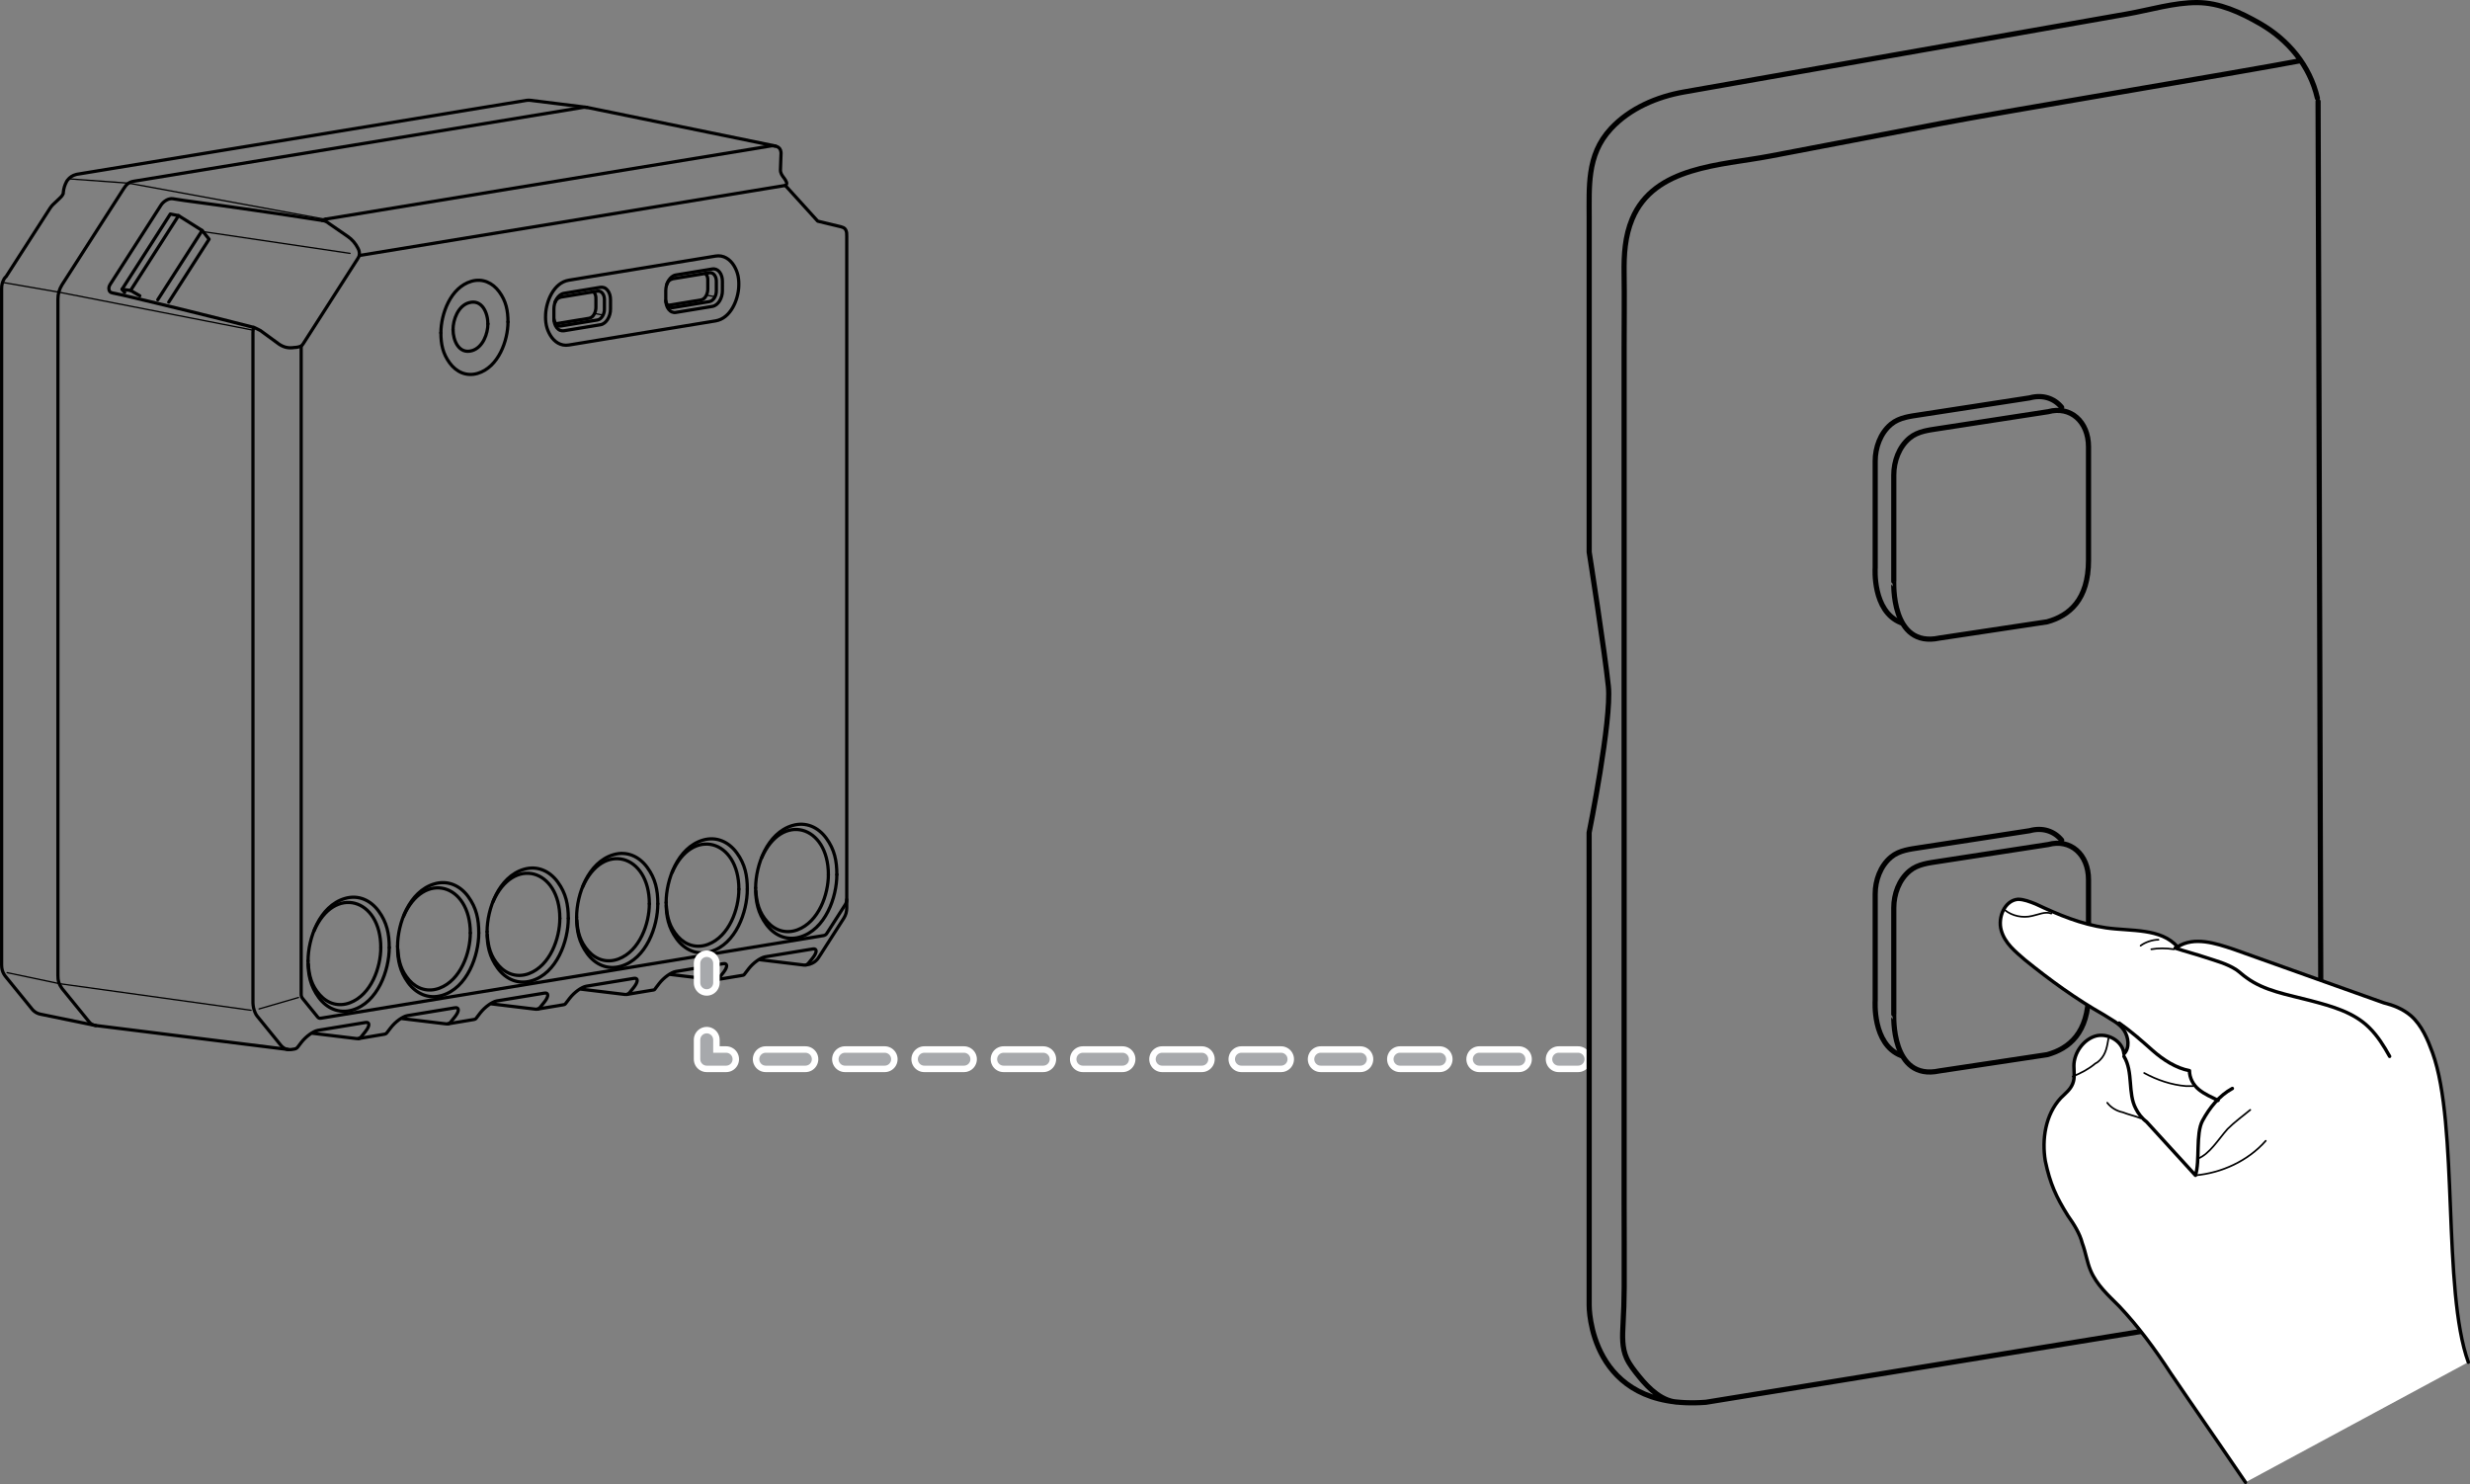 <?xml version="1.0" encoding="utf-8"?>
<!-- Generator: Adobe Illustrator 24.2.3, SVG Export Plug-In . SVG Version: 6.00 Build 0)  -->
<!DOCTYPE svg PUBLIC "-//W3C//DTD SVG 1.1//EN" "http://www.w3.org/Graphics/SVG/1.1/DTD/svg11.dtd">
<svg version="1.1" id="Layer_1" xmlns:x="http://ns.adobe.com/Extensibility/1.0/" xmlns:i="http://ns.adobe.com/AdobeIllustrator/10.0/" xmlns:graph="http://ns.adobe.com/Graphs/1.0/"
	 xmlns="http://www.w3.org/2000/svg" xmlns:xlink="http://www.w3.org/1999/xlink" x="0px" y="0px" width="191.168px"
	 height="114.859px" viewBox="0 0 191.168 114.859" style="enable-background:new 0 0 191.168 114.859;" xml:space="preserve">
<rect x="0" y="0" width="191.168" height="114.859" fill="#808080" stroke="none"/>
<style type="text/css">
	.st0{fill:none;stroke:#000000;stroke-width:0.25;stroke-linecap:round;stroke-linejoin:round;}
	.st1{fill:none;stroke:#000000;stroke-width:0.1;stroke-linecap:round;stroke-linejoin:round;}
	.st2{fill:none;stroke:#FFFFFF;stroke-width:2;stroke-linecap:round;stroke-linejoin:round;}
	.st3{fill:none;stroke:#FFFFFF;stroke-width:2;stroke-linecap:round;stroke-linejoin:round;stroke-dasharray:3.068,3.068;}
	.st4{fill:none;stroke:#A7A9AC;stroke-linecap:round;stroke-linejoin:round;}
	.st5{fill:none;stroke:#A7A9AC;stroke-linecap:round;stroke-linejoin:round;stroke-dasharray:3.068,3.068;}
	.st6{fill:none;stroke:#000000;stroke-width:0.4;stroke-linecap:round;stroke-linejoin:round;}
	.st7{fill:none;stroke:#000000;stroke-width:0.4;stroke-linecap:round;stroke-linejoin:round;stroke-miterlimit:10;}
	.st8{fill:#FFFFFF;stroke:#000000;stroke-width:0.265;stroke-linecap:round;stroke-linejoin:round;stroke-miterlimit:10;}
	.st9{fill:none;stroke:#000000;stroke-width:0.133;stroke-linecap:round;stroke-linejoin:round;stroke-miterlimit:10;}
	.st10{fill:none;stroke:#000000;stroke-width:0.265;stroke-linecap:round;stroke-linejoin:round;stroke-miterlimit:10;}
</style>
<g>
	<g>
		<g>
			<polyline class="st0" points="9.445,22.391 10.108,22.479 10.821,22.894 			"/>
			<line class="st0" x1="10.108" y1="22.479" x2="13.82" y2="16.689"/>
			<path class="st0" d="M13.059,23.384l3.124-4.873c-0.022-0.033-0.537-0.671-0.537-0.671l-1.826-1.151l-0.637-0.126l-3.737,5.828
				l0.205,0.25"/>
			<line class="st0" x1="15.646" y1="17.84" x2="12.21" y2="23.198"/>
		</g>
		<g>
			<g>
				<g>
					<path class="st0" d="M24.306,72.041c1.555-3.574,5.166-2.536,5.166,1.296"/>
					<path class="st0" d="M29.472,73.338c0,1.537-0.744,3.648-2.385,4.271c-0.876,0.331-1.73,0.071-2.339-0.616
						c-0.633-0.716-0.828-1.465-0.888-2.379"/>
				</g>
				<g>
					<path class="st0" d="M30.126,73.336c0,1.756-0.889,4.257-2.851,4.835c-1.049,0.308-1.995-0.139-2.613-0.98
						c-0.645-0.882-0.821-1.764-0.821-2.821"/>
					<path class="st0" d="M23.842,74.37c0-1.756,0.888-4.254,2.851-4.833c1.048-0.31,1.993,0.137,2.611,0.978
						c0.648,0.883,0.822,1.766,0.822,2.821"/>
				</g>
			</g>
			<g>
				<g>
					<path class="st0" d="M31.235,70.912c1.555-3.574,5.166-2.537,5.166,1.295"/>
					<path class="st0" d="M36.401,72.207c0,1.537-0.746,3.651-2.386,4.271c-0.876,0.331-1.73,0.071-2.338-0.614
						c-0.633-0.718-0.83-1.466-0.889-2.381"/>
				</g>
				<g>
					<path class="st0" d="M37.055,72.207c0,1.754-0.889,4.257-2.851,4.835c-1.049,0.307-1.995-0.14-2.611-0.98
						c-0.648-0.883-0.823-1.764-0.823-2.822"/>
					<path class="st0" d="M30.77,73.24c0-1.754,0.889-4.254,2.852-4.832c1.048-0.31,1.994,0.139,2.611,0.978
						c0.647,0.883,0.822,1.765,0.822,2.821"/>
				</g>
			</g>
			<g>
				<g>
					<path class="st0" d="M38.162,69.782c1.556-3.574,5.168-2.534,5.168,1.296"/>
					<path class="st0" d="M43.329,71.078c0,1.535-0.745,3.65-2.386,4.271c-0.876,0.33-1.73,0.069-2.338-0.615
						c-0.635-0.716-0.83-1.465-0.889-2.379"/>
				</g>
				<g>
					<path class="st0" d="M43.984,71.076c0,1.756-0.889,4.259-2.852,4.836c-1.049,0.307-1.995-0.14-2.612-0.981
						c-0.648-0.883-0.822-1.764-0.822-2.821"/>
					<path class="st0" d="M37.698,72.111c0-1.754,0.889-4.254,2.851-4.832c1.05-0.308,1.995,0.139,2.613,0.978
						c0.645,0.883,0.822,1.764,0.822,2.819"/>
				</g>
			</g>
			<g>
				<g>
					<path class="st0" d="M45.092,68.651c1.553-3.572,5.166-2.533,5.166,1.298"/>
					<path class="st0" d="M50.257,69.949c0,1.535-0.745,3.648-2.386,4.271c-0.876,0.33-1.73,0.071-2.337-0.616
						c-0.634-0.716-0.83-1.463-0.89-2.379"/>
				</g>
				<g>
					<path class="st0" d="M50.911,69.947c0,1.756-0.888,4.257-2.851,4.835c-1.048,0.308-1.995-0.139-2.611-0.98
						c-0.647-0.882-0.821-1.765-0.821-2.82"/>
					<path class="st0" d="M44.628,70.983c0-1.757,0.889-4.256,2.85-4.835c1.049-0.308,1.995,0.139,2.611,0.98
						c0.648,0.882,0.823,1.764,0.823,2.82"/>
				</g>
			</g>
			<g>
				<g>
					<path class="st0" d="M52.02,67.522c1.555-3.572,5.166-2.534,5.166,1.296"/>
					<path class="st0" d="M57.185,68.818c0,1.537-0.743,3.65-2.385,4.271c-0.876,0.332-1.731,0.071-2.34-0.616
						c-0.633-0.716-0.828-1.463-0.888-2.378"/>
				</g>
				<g>
					<path class="st0" d="M57.839,68.818c0,1.756-0.888,4.257-2.85,4.833c-1.048,0.308-1.995-0.137-2.612-0.978
						c-0.647-0.882-0.821-1.765-0.821-2.821"/>
					<path class="st0" d="M51.556,69.852c0-1.756,0.887-4.256,2.85-4.833c1.048-0.308,1.994,0.137,2.612,0.98
						c0.648,0.881,0.822,1.764,0.822,2.82"/>
				</g>
			</g>
			<g>
				<g>
					<path class="st0" d="M58.948,66.393c1.554-3.574,5.166-2.535,5.166,1.296"/>
					<path class="st0" d="M64.114,67.689c0,1.535-0.745,3.65-2.385,4.271c-0.876,0.332-1.731,0.071-2.339-0.616
						c-0.633-0.715-0.829-1.465-0.889-2.379"/>
				</g>
				<g>
					<path class="st0" d="M64.769,67.689c0,1.756-0.889,4.256-2.852,4.833c-1.047,0.308-1.995-0.137-2.612-0.98
						c-0.647-0.882-0.823-1.765-0.823-2.821"/>
					<path class="st0" d="M58.483,68.722c0-1.754,0.889-4.256,2.853-4.832c1.048-0.31,1.993,0.137,2.611,0.978
						c0.648,0.882,0.822,1.765,0.822,2.821"/>
				</g>
			</g>
		</g>
		<path class="st0" d="M31.031,78.822l3.493,0.421c0.17,0.018,0.277-0.029,0.376-0.167l0.289-0.357
			c0.065-0.08,0.128-0.17,0.179-0.261c0.039-0.067,0.071-0.136,0.09-0.213c0.013-0.053,0.019-0.11-0.002-0.158
			c-0.018-0.039-0.052-0.072-0.096-0.086c-0.022-0.007-0.045-0.007-0.069-0.007c-0.029-0.001-0.056-0.001-0.086,0.005l-3.675,0.605
			c-0.105,0.018-0.202,0.058-0.298,0.105c-0.122,0.061-0.24,0.133-0.349,0.213c-0.12,0.088-0.234,0.182-0.34,0.284
			c-0.054,0.053-0.107,0.107-0.156,0.162c-0.048,0.052-0.094,0.107-0.137,0.163l-0.274,0.355c-0.098,0.139-0.139,0.137-0.261,0.163
			l-1.964,0.332"/>
		<path class="st0" d="M37.955,77.685l3.491,0.42c0.172,0.019,0.276-0.029,0.378-0.167l0.287-0.356
			c0.068-0.082,0.128-0.171,0.181-0.261c0.039-0.069,0.072-0.137,0.089-0.215c0.013-0.052,0.02-0.11-0.001-0.158
			c-0.018-0.04-0.054-0.072-0.095-0.084c-0.023-0.008-0.047-0.008-0.069-0.008c-0.031,0-0.058-0.003-0.087,0.007l-3.674,0.603
			c-0.105,0.018-0.204,0.057-0.298,0.105c-0.124,0.06-0.238,0.133-0.35,0.213c-0.12,0.087-0.232,0.182-0.341,0.285
			c-0.052,0.052-0.105,0.105-0.156,0.16c-0.048,0.053-0.093,0.107-0.138,0.163l-0.272,0.356c-0.098,0.137-0.107,0.129-0.262,0.163
			l-1.975,0.33"/>
		<path class="st0" d="M44.878,76.544l3.493,0.423c0.171,0.016,0.276-0.029,0.376-0.169l0.289-0.356
			c0.065-0.082,0.128-0.171,0.179-0.261c0.038-0.068,0.071-0.137,0.09-0.215c0.013-0.053,0.019-0.109-0.001-0.158
			c-0.018-0.038-0.052-0.072-0.096-0.084c-0.022-0.007-0.046-0.008-0.069-0.008c-0.029,0-0.057,0-0.087,0.005l-3.674,0.605
			c-0.105,0.02-0.203,0.058-0.298,0.106c-0.123,0.06-0.239,0.132-0.35,0.213c-0.12,0.087-0.234,0.181-0.34,0.283
			c-0.054,0.053-0.107,0.107-0.157,0.162c-0.048,0.053-0.093,0.107-0.137,0.163l-0.274,0.355c-0.098,0.14-0.107,0.133-0.261,0.164
			l-1.976,0.33"/>
		<path class="st0" d="M51.802,75.407l3.492,0.42c0.172,0.019,0.276-0.027,0.378-0.167l0.288-0.356
			c0.066-0.082,0.127-0.171,0.179-0.261c0.039-0.069,0.071-0.137,0.089-0.215c0.013-0.052,0.02-0.109-0.002-0.156
			c-0.016-0.041-0.052-0.073-0.094-0.086c-0.023-0.005-0.048-0.007-0.07-0.007c-0.03-0.001-0.056-0.001-0.086,0.005l-3.674,0.605
			c-0.105,0.018-0.205,0.057-0.298,0.105c-0.124,0.06-0.239,0.133-0.35,0.212c-0.12,0.088-0.232,0.182-0.341,0.285
			c-0.052,0.052-0.106,0.105-0.156,0.16c-0.047,0.053-0.092,0.107-0.137,0.163l-0.272,0.356c-0.098,0.137-0.074,0.143-0.261,0.164
			l-1.975,0.329"/>
		<path class="st0" d="M7.419,79.372c-0.244-0.031-0.404-0.125-0.55-0.323L4.798,76.5c-0.229-0.315-0.325-0.624-0.316-1.015l0,0
			V23.162c0.002-0.416,0.1-0.764,0.316-1.118l4.776-7.446c0.194-0.302,0.387-0.506,0.766-0.568l34.803-5.722
			c0.096-0.015,0.176-0.009,0.279,0.004"/>
		<path class="st0" d="M58.725,74.267l3.493,0.423c0.172,0.019,0.276-0.029,0.377-0.169l0.288-0.356
			c0.064-0.079,0.124-0.164,0.175-0.253c0.04-0.071,0.075-0.143,0.094-0.223c0.013-0.052,0.02-0.109-0.002-0.156
			c-0.018-0.04-0.052-0.072-0.096-0.086c-0.022-0.007-0.045-0.007-0.069-0.008c-0.029,0-0.057,0-0.086,0.007l-3.675,0.605
			c-0.105,0.019-0.202,0.057-0.298,0.105c-0.122,0.06-0.239,0.133-0.348,0.213c-0.12,0.087-0.234,0.181-0.341,0.284
			c-0.054,0.053-0.107,0.106-0.157,0.162c-0.048,0.053-0.093,0.106-0.136,0.162l-0.274,0.356c-0.098,0.139-0.085,0.135-0.26,0.164
			l-1.968,0.327"/>
		<polyline class="st1" points="19.54,25.544 4.556,22.613 0.341,21.882 		"/>
		<path class="st0" d="M24.943,17.063c0.082-0.056,0.167-0.088,0.265-0.105"/>
		<path class="st0" d="M59.999,11.306c-0.105-0.023-0.2-0.035-0.306-0.018l-34.485,5.67"/>
		<path class="st0" d="M62.403,74.675l0.096-0.016l0.122-0.023c0.014-0.005,0.027-0.008,0.043-0.012l0.043-0.015
			c0.236-0.077,0.413-0.198,0.571-0.389l0.143-0.209c0,0,1.876-2.928,1.892-2.953c0.152-0.249,0.221-0.491,0.222-0.78v-0.118V18.306
			l-0.008-0.279c-0.039-0.28-0.162-0.409-0.435-0.476l-0.011-0.003c-0.595-0.144-1.194-0.288-1.792-0.431l-2.51-2.765"/>
		<path class="st0" d="M19.637,25.338c-0.04,0.132-0.06,0.264-0.06,0.401v51.879c0,0.061,0.005,0.122,0.014,0.183
			c0.03,0.253,0.102,0.481,0.222,0.708l0.082,0.122l1.845,2.271c0.033,0.038,0.067,0.075,0.105,0.107
			c0.132,0.121,0.272,0.189,0.451,0.216"/>
		<g>
			<g>
				<path class="st0" d="M54.593,21.156c0.143,0.166,0.198,0.326,0.187,0.542v0.675v0.001c0.004,0.311-0.168,0.789-0.539,0.842
					l-2.555,0.421"/>
				<path class="st0" d="M51.53,23.286c0.022,0.148,0.096,0.302,0.206,0.409c0.044,0.043,0.098,0.08,0.156,0.099
					c0.031,0.009,0.061,0.016,0.091,0.019c0.03,0.001,0.061,0.001,0.092-0.004l2.824-0.466c0.166-0.029,0.297-0.144,0.387-0.283
					c0.052-0.083,0.092-0.175,0.118-0.268c0.013-0.049,0.023-0.098,0.029-0.147c0.005-0.049,0.008-0.097,0.008-0.145v-0.723
					c0.002-0.178-0.041-0.367-0.155-0.507c-0.048-0.06-0.109-0.109-0.179-0.136c-0.033-0.013-0.069-0.022-0.102-0.026
					c-0.036-0.004-0.069-0.003-0.105,0.004l-2.824,0.463c-0.239,0.064-0.376,0.178-0.46,0.41"/>
				<path class="st0" d="M52.308,24.179c-0.05,0.01-0.1,0.011-0.149,0.005c-0.049-0.005-0.099-0.018-0.145-0.037
					c-0.102-0.041-0.187-0.113-0.256-0.197c-0.163-0.197-0.226-0.465-0.231-0.718v-0.735c0.001-0.071,0.005-0.14,0.016-0.211
					c0.009-0.069,0.024-0.141,0.043-0.209c0.039-0.136,0.094-0.265,0.171-0.386c0.127-0.198,0.314-0.367,0.551-0.41l2.824-0.463
					c0.05-0.009,0.1-0.009,0.149-0.004c0.049,0.005,0.099,0.016,0.147,0.035c0.1,0.041,0.187,0.111,0.257,0.196
					c0.165,0.202,0.226,0.476,0.226,0.731V22.5c0,0.071-0.003,0.141-0.013,0.209c-0.008,0.071-0.024,0.14-0.042,0.209
					c-0.038,0.139-0.093,0.268-0.169,0.386c-0.128,0.2-0.315,0.37-0.552,0.41L52.308,24.179z"/>
				<line class="st1" x1="54.727" y1="22.849" x2="55.289" y2="22.959"/>
			</g>
			<g>
				<path class="st0" d="M45.934,22.574c0.141,0.164,0.196,0.325,0.187,0.543v0.675l0,0c0.003,0.311-0.167,0.79-0.542,0.843
					l-2.555,0.42"/>
				<path class="st0" d="M42.87,24.705c0.022,0.149,0.096,0.3,0.207,0.409c0.044,0.042,0.096,0.078,0.157,0.099
					c0.028,0.009,0.058,0.015,0.089,0.018c0.03,0.003,0.062,0.001,0.091-0.004l2.826-0.463c0.165-0.03,0.298-0.147,0.386-0.285
					c0.054-0.082,0.09-0.173,0.116-0.266c0.013-0.049,0.024-0.098,0.031-0.147c0.007-0.049,0.009-0.098,0.007-0.147v-0.721
					c0.001-0.178-0.04-0.367-0.155-0.507c-0.048-0.058-0.108-0.109-0.179-0.136c-0.033-0.014-0.067-0.022-0.102-0.026
					c-0.035-0.003-0.07-0.003-0.105,0.004l-2.826,0.463c-0.237,0.064-0.376,0.177-0.459,0.409"/>
				<path class="st0" d="M43.648,25.598c-0.05,0.008-0.099,0.009-0.149,0.004c-0.049-0.005-0.098-0.016-0.146-0.035
					c-0.1-0.039-0.187-0.113-0.255-0.196c-0.162-0.2-0.225-0.466-0.229-0.719v-0.735c0-0.071,0.004-0.14,0.014-0.211
					c0.009-0.069,0.024-0.141,0.043-0.209c0.038-0.137,0.093-0.266,0.171-0.386c0.127-0.198,0.313-0.368,0.551-0.41l2.825-0.465
					c0.05-0.008,0.098-0.008,0.148-0.004c0.05,0.005,0.1,0.018,0.146,0.035c0.102,0.041,0.189,0.113,0.256,0.198
					c0.165,0.201,0.228,0.473,0.228,0.73v0.723c0,0.071-0.004,0.14-0.013,0.209c-0.009,0.072-0.024,0.141-0.043,0.211
					c-0.039,0.135-0.094,0.265-0.17,0.385c-0.128,0.201-0.315,0.37-0.552,0.41L43.648,25.598z"/>
				<line class="st1" x1="46.066" y1="24.269" x2="46.629" y2="24.376"/>
			</g>
			<path class="st0" d="M37.761,25.064c0,0.751-0.382,1.825-1.224,2.074c-1.018,0.299-1.473-0.781-1.473-1.631"/>
			<path class="st0" d="M34.124,25.761c0-1.448,0.735-3.514,2.356-3.989c0.866-0.255,1.647,0.113,2.156,0.807
				c0.534,0.728,0.679,1.457,0.679,2.33"/>
			<path class="st0" d="M39.316,24.909c0,1.45-0.735,3.515-2.356,3.992c-0.866,0.253-1.647-0.113-2.156-0.81
				c-0.534-0.727-0.68-1.455-0.68-2.331"/>
			<path class="st0" d="M35.063,25.507c0-0.754,0.381-1.828,1.224-2.076c1.018-0.299,1.473,0.783,1.473,1.633"/>
			<path class="st0" d="M44.023,26.703c-0.618,0.102-1.12-0.243-1.424-0.741c-0.321-0.527-0.4-1.042-0.37-1.643
				c0.048-0.993,0.618-2.439,1.794-2.632l11.358-1.867c0.618-0.103,1.12,0.243,1.424,0.739c0.321,0.529,0.4,1.042,0.37,1.644
				c-0.049,0.995-0.618,2.438-1.794,2.632L44.023,26.703z"/>
		</g>
		<polyline class="st1" points="0.551,75.277 4.599,76.129 19.429,78.19 		"/>
		<path class="st0" d="M27.805,19.775l32.974-5.422c0.1-0.058,0.128-0.124,0.098-0.235h0.001c-0.045-0.111-0.1-0.215-0.173-0.31
			l-0.011-0.014c-0.154-0.204-0.3-0.379-0.29-0.666l0.001-0.011l0.044-1.241l-0.004-0.102c-0.031-0.235-0.126-0.361-0.348-0.448
			l-0.251-0.061L45.422,8.311l-0.504-0.065l-3.872-0.482c-0.069-0.01-0.198-0.012-0.302,0.005L6.032,13.476l-0.016,0.001
			c-0.029,0.005-0.06,0.011-0.088,0.018l-0.041,0.011c-0.281,0.075-0.48,0.207-0.66,0.434l-0.025,0.033
			c-0.014,0.019-0.027,0.038-0.037,0.058l-0.013,0.024c-0.142,0.269-0.226,0.539-0.252,0.842l-0.002,0.024l-0.007,0.072H4.889
			c-0.078,0.183-0.213,0.3-0.351,0.428l-0.449,0.423c-0.073,0.078-0.141,0.156-0.2,0.247l-0.016,0.024l-3.404,5.297
			c-0.045,0.034-0.089,0.08-0.129,0.14l-0.023,0.037c-0.135,0.245-0.196,0.481-0.191,0.76v0.08v52.194l0,0c0,0.024,0,0.05,0,0.075
			c-0.001,0.062,0.002,0.125,0.011,0.187l0,0c0.03,0.238,0.107,0.438,0.25,0.631l0.102,0.13l1.972,2.427l0.095,0.11
			c0.128,0.128,0.266,0.213,0.436,0.273l0.141,0.037l3.763,0.772l0.524,0.105l14.82,1.848l0.054,0.007
			c0.046,0.007,0.094,0.009,0.141,0.009l0.069-0.003c0.034-0.003,0.069-0.007,0.101-0.012l0.008-0.001l0.179-0.029l0,0
			c0.114-0.022,0.192-0.071,0.261-0.164l0.273-0.356c0.042-0.054,0.089-0.109,0.136-0.162c0.052-0.056,0.104-0.11,0.158-0.163
			c0.109-0.103,0.224-0.2,0.345-0.287c0.108-0.079,0.223-0.149,0.342-0.209c0.096-0.046,0.195-0.087,0.3-0.105l3.675-0.606
			c0.029-0.007,0.056-0.005,0.085-0.005c0.024,0.001,0.048,0.001,0.071,0.007c0.041,0.013,0.077,0.046,0.094,0.084
			c0.022,0.05,0.016,0.109,0.002,0.162c-0.046,0.181-0.158,0.328-0.269,0.473l-0.287,0.357c-0.102,0.139-0.206,0.185-0.378,0.167
			l-3.492-0.421"/>
		<line class="st1" x1="27.093" y1="19.61" x2="15.701" y2="17.923"/>
		<path class="st0" d="M27.688,20.017c0.049-0.076,0.088-0.156,0.118-0.242c0.031-0.206,0.001-0.378-0.1-0.56
			c-0.192-0.379-0.438-0.667-0.786-0.912l-1.458-1.006c-0.156-0.132-0.316-0.206-0.518-0.235c-3.562-0.554-7.129-1.069-10.704-1.548
			l-0.865-0.133c-0.353-0.052-0.746,0.228-0.918,0.499l-3.91,6.097c-0.081,0.126-0.135,0.243-0.117,0.402
			c0.019,0.179,0.099,0.255,0.272,0.292l0.834,0.179c3.377,0.796,6.743,1.624,10.102,2.487c0.176,0.071,0.347,0.152,0.514,0.243
			l1.432,1.046c0.384,0.258,0.738,0.338,1.197,0.268c0.185-0.005,0.357-0.042,0.531-0.11c0.063-0.057,0.115-0.118,0.16-0.19
			L27.688,20.017z"/>
		<path class="st0" d="M23.31,26.786v50.138c-0.006,0.139,0.028,0.245,0.111,0.353l1.15,1.417c0.071,0.099,0.145,0.129,0.266,0.11
			l38.911-6.397c0.126-0.029,0.202-0.087,0.266-0.2l1.406-2.196c0.078-0.124,0.113-0.245,0.111-0.39"/>
		<polyline class="st1" points="25.058,16.949 9.95,14.177 5.425,13.849 		"/>
		<line class="st1" x1="23.101" y1="77.202" x2="20.051" y2="78.087"/>
	</g>
</g>
<g>
	<g>
		<line class="st2" x1="54.698" y1="74.561" x2="54.698" y2="76.061"/>
		<polyline class="st2" points="54.698,80.476 54.698,81.976 56.198,81.976 		"/>
		<line class="st3" x1="59.266" y1="81.976" x2="119.101" y2="81.976"/>
		<line class="st2" x1="120.636" y1="81.976" x2="122.136" y2="81.976"/>
	</g>
</g>
<g>
	<g>
		<line class="st4" x1="54.698" y1="74.561" x2="54.698" y2="76.061"/>
		<polyline class="st4" points="54.698,80.476 54.698,81.976 56.198,81.976 		"/>
		<line class="st5" x1="59.266" y1="81.976" x2="119.101" y2="81.976"/>
		<line class="st4" x1="120.636" y1="81.976" x2="122.136" y2="81.976"/>
	</g>
</g>
<path class="st6" d="M129.968,108.525c-1.282-0.002-2.344-1.043-3.096-1.973c-0.355-0.438-0.749-0.926-0.983-1.443
	c-0.36-0.796-0.322-1.72-0.274-2.572c0.055-0.967,0.086-1.926,0.091-2.895c0.011-2.209-0.007-4.417-0.007-6.626
	c0-1.086,0-2.171,0-3.257c0-4.334,0-8.668,0-13.001c0-4.665,0-9.331,0-13.996c0-4.592,0-9.183,0-13.775c0-4.113,0-8.226,0-12.339
	c0-3.229,0-6.458,0-9.687c0-1.939,0.029-3.881,0-5.82c-0.021-1.432,0.065-2.855,0.623-4.191c1.71-4.096,6.875-4.145,10.664-4.868
	c4.426-0.845,8.851-1.69,13.277-2.535c4.755-0.908,23.053-3.946,27.809-4.854 M179.357,7.59c-0.581-2.514-2.258-4.515-4.472-5.783
	c-1.47-0.841-3.094-1.597-4.821-1.607c-1.78-0.011-3.68,0.573-5.43,0.881c-3.939,0.694-7.878,1.387-11.817,2.08
	c-5.257,0.925-10.514,1.851-15.771,2.776c-2.239,0.394-4.479,0.788-6.718,1.183c-2.082,0.367-4.191,1.264-5.649,2.837
	c-0.965,1.042-1.382,2.184-1.559,3.399c-0.164,1.124-0.123,2.311-0.123,3.539c0,3.819,0,7.638,0,11.457c0,4.792,0,9.585,0,14.377
	c0,0,1.222,7.821,1.486,10.409c0.264,2.588-1.491,11.302-1.491,11.302l0.004,8.015v28.567c0,0-0.087,8.201,9.035,7.507l43.808-7.126
	c0,0,2.954-1.236,3.845-3.73l-0.274-89.824"/>
<g>
	<path class="st7" d="M159.566,31.528c-0.571-0.702-1.472-1.012-2.482-0.734c-0.757,0.117-1.514,0.233-2.272,0.35
		c-1.457,0.225-2.915,0.449-4.372,0.674c-0.619,0.095-1.237,0.191-1.856,0.286c-0.374,0.058-0.755,0.108-1.121,0.202
		c-0.399,0.103-0.78,0.257-1.11,0.532c-0.822,0.683-1.221,1.804-1.221,2.852c0,0.882,0,1.764,0,2.646c0,1.356,0,2.712,0,4.069
		c0,1.244,0,0.277,0,1.521c0,0-0.244,3.381,1.991,4.264"/>
	<path class="st7" d="M150.104,49.382l8.337-1.257c1.716-0.471,3.201-1.703,3.201-4.759V34.58c0-1.965-1.403-3.188-3.119-2.717
		c-0.757,0.117-1.514,0.233-2.272,0.35c-1.457,0.225-2.915,0.449-4.372,0.674c-0.619,0.095-1.237,0.191-1.856,0.286
		c-0.374,0.058-0.755,0.108-1.121,0.202c-0.399,0.103-0.78,0.257-1.11,0.532c-0.822,0.683-1.221,1.804-1.221,2.852
		c0,0.882,0,1.764,0,2.646c0,1.356,0,2.712,0,4.069c0,1.244,0,0.277,0,1.521C146.572,44.995,146.317,50.19,150.104,49.382z"/>
</g>
<g>
	<path class="st7" d="M159.566,65.028c-0.571-0.702-1.472-1.012-2.482-0.734c-0.757,0.117-1.514,0.233-2.272,0.35
		c-1.457,0.225-2.915,0.449-4.372,0.674c-0.619,0.095-1.237,0.191-1.856,0.286c-0.374,0.058-0.755,0.108-1.121,0.202
		c-0.399,0.103-0.78,0.257-1.11,0.532c-0.822,0.683-1.221,1.804-1.221,2.852c0,0.882,0,1.764,0,2.646c0,1.356,0,2.712,0,4.069
		c0,1.244,0,0.277,0,1.521c0,0-0.244,3.381,1.991,4.264"/>
	<path class="st7" d="M150.104,82.882l8.337-1.257c1.716-0.471,3.201-1.703,3.201-4.759V68.08c0-1.965-1.403-3.188-3.119-2.717
		c-0.757,0.117-1.514,0.233-2.272,0.35c-1.457,0.225-2.915,0.449-4.372,0.674c-0.619,0.095-1.237,0.191-1.856,0.286
		c-0.374,0.058-0.755,0.108-1.121,0.202c-0.399,0.103-0.78,0.257-1.11,0.532c-0.822,0.683-1.221,1.804-1.221,2.852
		c0,0.882,0,1.764,0,2.646c0,1.356,0,2.712,0,4.069c0,1.244,0,0.277,0,1.521C146.572,78.495,146.317,83.69,150.104,82.882z"/>
</g>
<g>
	<path class="st8" d="M191.036,105.424c-2.029-5.618-0.738-18.327-2.767-23.945c-0.369-1.013-0.83-2.118-1.66-2.855
		c-0.646-0.553-1.383-0.829-2.121-1.013c-3.873-1.381-7.747-2.763-11.62-4.144c-1.383-0.46-3.043-1.013-4.334-0.184
		c-1.291-1.474-3.597-1.197-5.533-1.474c-1.937-0.276-3.689-1.013-5.441-1.842c-0.461-0.184-0.922-0.368-1.383-0.368
		c-1.014,0.092-1.568,1.381-1.291,2.394c0.277,1.013,1.107,1.658,1.844,2.302c1.937,1.566,3.965,3.039,6.087,4.236
		c0.553,0.368,1.199,0.645,1.568,1.197c0.369,0.553,0.461,1.381,0,1.842c-0.092-1.013-1.291-1.658-2.213-1.381
		c-0.922,0.276-1.66,1.289-1.66,2.302c0,0.46,0.092,0.921-0.092,1.381s-0.553,0.737-0.922,1.105
		c-1.199,1.289-1.476,3.223-1.199,4.881c0.369,1.75,0.83,2.763,1.752,4.236c0.461,0.645,0.922,1.381,1.107,2.118
		c0.277,0.737,0.369,1.474,0.646,2.118c0.461,1.105,1.383,1.934,2.213,2.763c1.476,1.566,2.767,3.315,3.965,5.157
		c1.937,2.855,3.873,5.618,5.81,8.473"/>
	<path class="st9" d="M155.162,70.428c0.553,0.46,1.383,0.645,2.121,0.46c0.461-0.092,1.014-0.368,1.476-0.184"/>
	<path class="st9" d="M163.185,80.374c-0.092,0.553-0.184,1.197-0.646,1.658c-0.092,0.092-0.184,0.184-0.369,0.276
		c-0.553,0.46-1.107,0.737-1.752,1.013"/>
	<path class="st10" d="M168.349,73.375c0.83,0.276,1.568,0.46,2.398,0.737c0.83,0.276,1.568,0.46,2.305,0.921
		c0.277,0.184,0.553,0.46,0.83,0.645c1.383,1.013,3.135,1.289,4.888,1.75s3.412,0.921,4.611,2.118
		c0.646,0.645,1.107,1.381,1.568,2.21"/>
	<path class="st10" d="M164.015,79.177c0.922,0.645,1.752,1.381,2.582,2.118c0.83,0.737,1.844,1.381,2.859,1.566
		c0,0.553,0.277,1.105,0.738,1.474c0.461,0.368,0.922,0.553,1.476,0.829"/>
	<path class="st10" d="M164.384,81.756c0.738,1.197,0.277,2.855,0.922,4.052c0.184,0.368,0.461,0.737,0.83,1.013
		c1.014,1.105,2.767,3.039,3.781,4.144c0.369-1.105,0-3.223,0.553-4.236c0.553-1.013,1.291-1.934,2.306-2.487"/>
	<path class="st9" d="M165.952,83.045c1.014,0.553,2.121,0.921,3.228,1.013c0.184,0,0.369,0,0.553,0"/>
	<path class="st9" d="M165.675,86.545c-0.461-0.184-0.922-0.276-1.383-0.46c-0.461-0.092-0.922-0.368-1.199-0.737"/>
	<path class="st9" d="M170.102,89.676c0.922-0.368,1.568-1.474,2.306-2.302c0.553-0.553,1.199-1.013,1.752-1.474"/>
	<path class="st9" d="M169.917,90.965c2.029-0.184,4.058-1.105,5.441-2.671"/>
	<path class="st9" d="M167.058,72.73c-0.461,0-1.014,0.184-1.383,0.46"/>
	<path class="st9" d="M166.505,73.467c0.553-0.092,1.107-0.092,1.752,0"/>
</g>
<g>
</g>
<g>
</g>
<g>
</g>
<g>
</g>
<g>
</g>
<g>
</g>
</svg>
